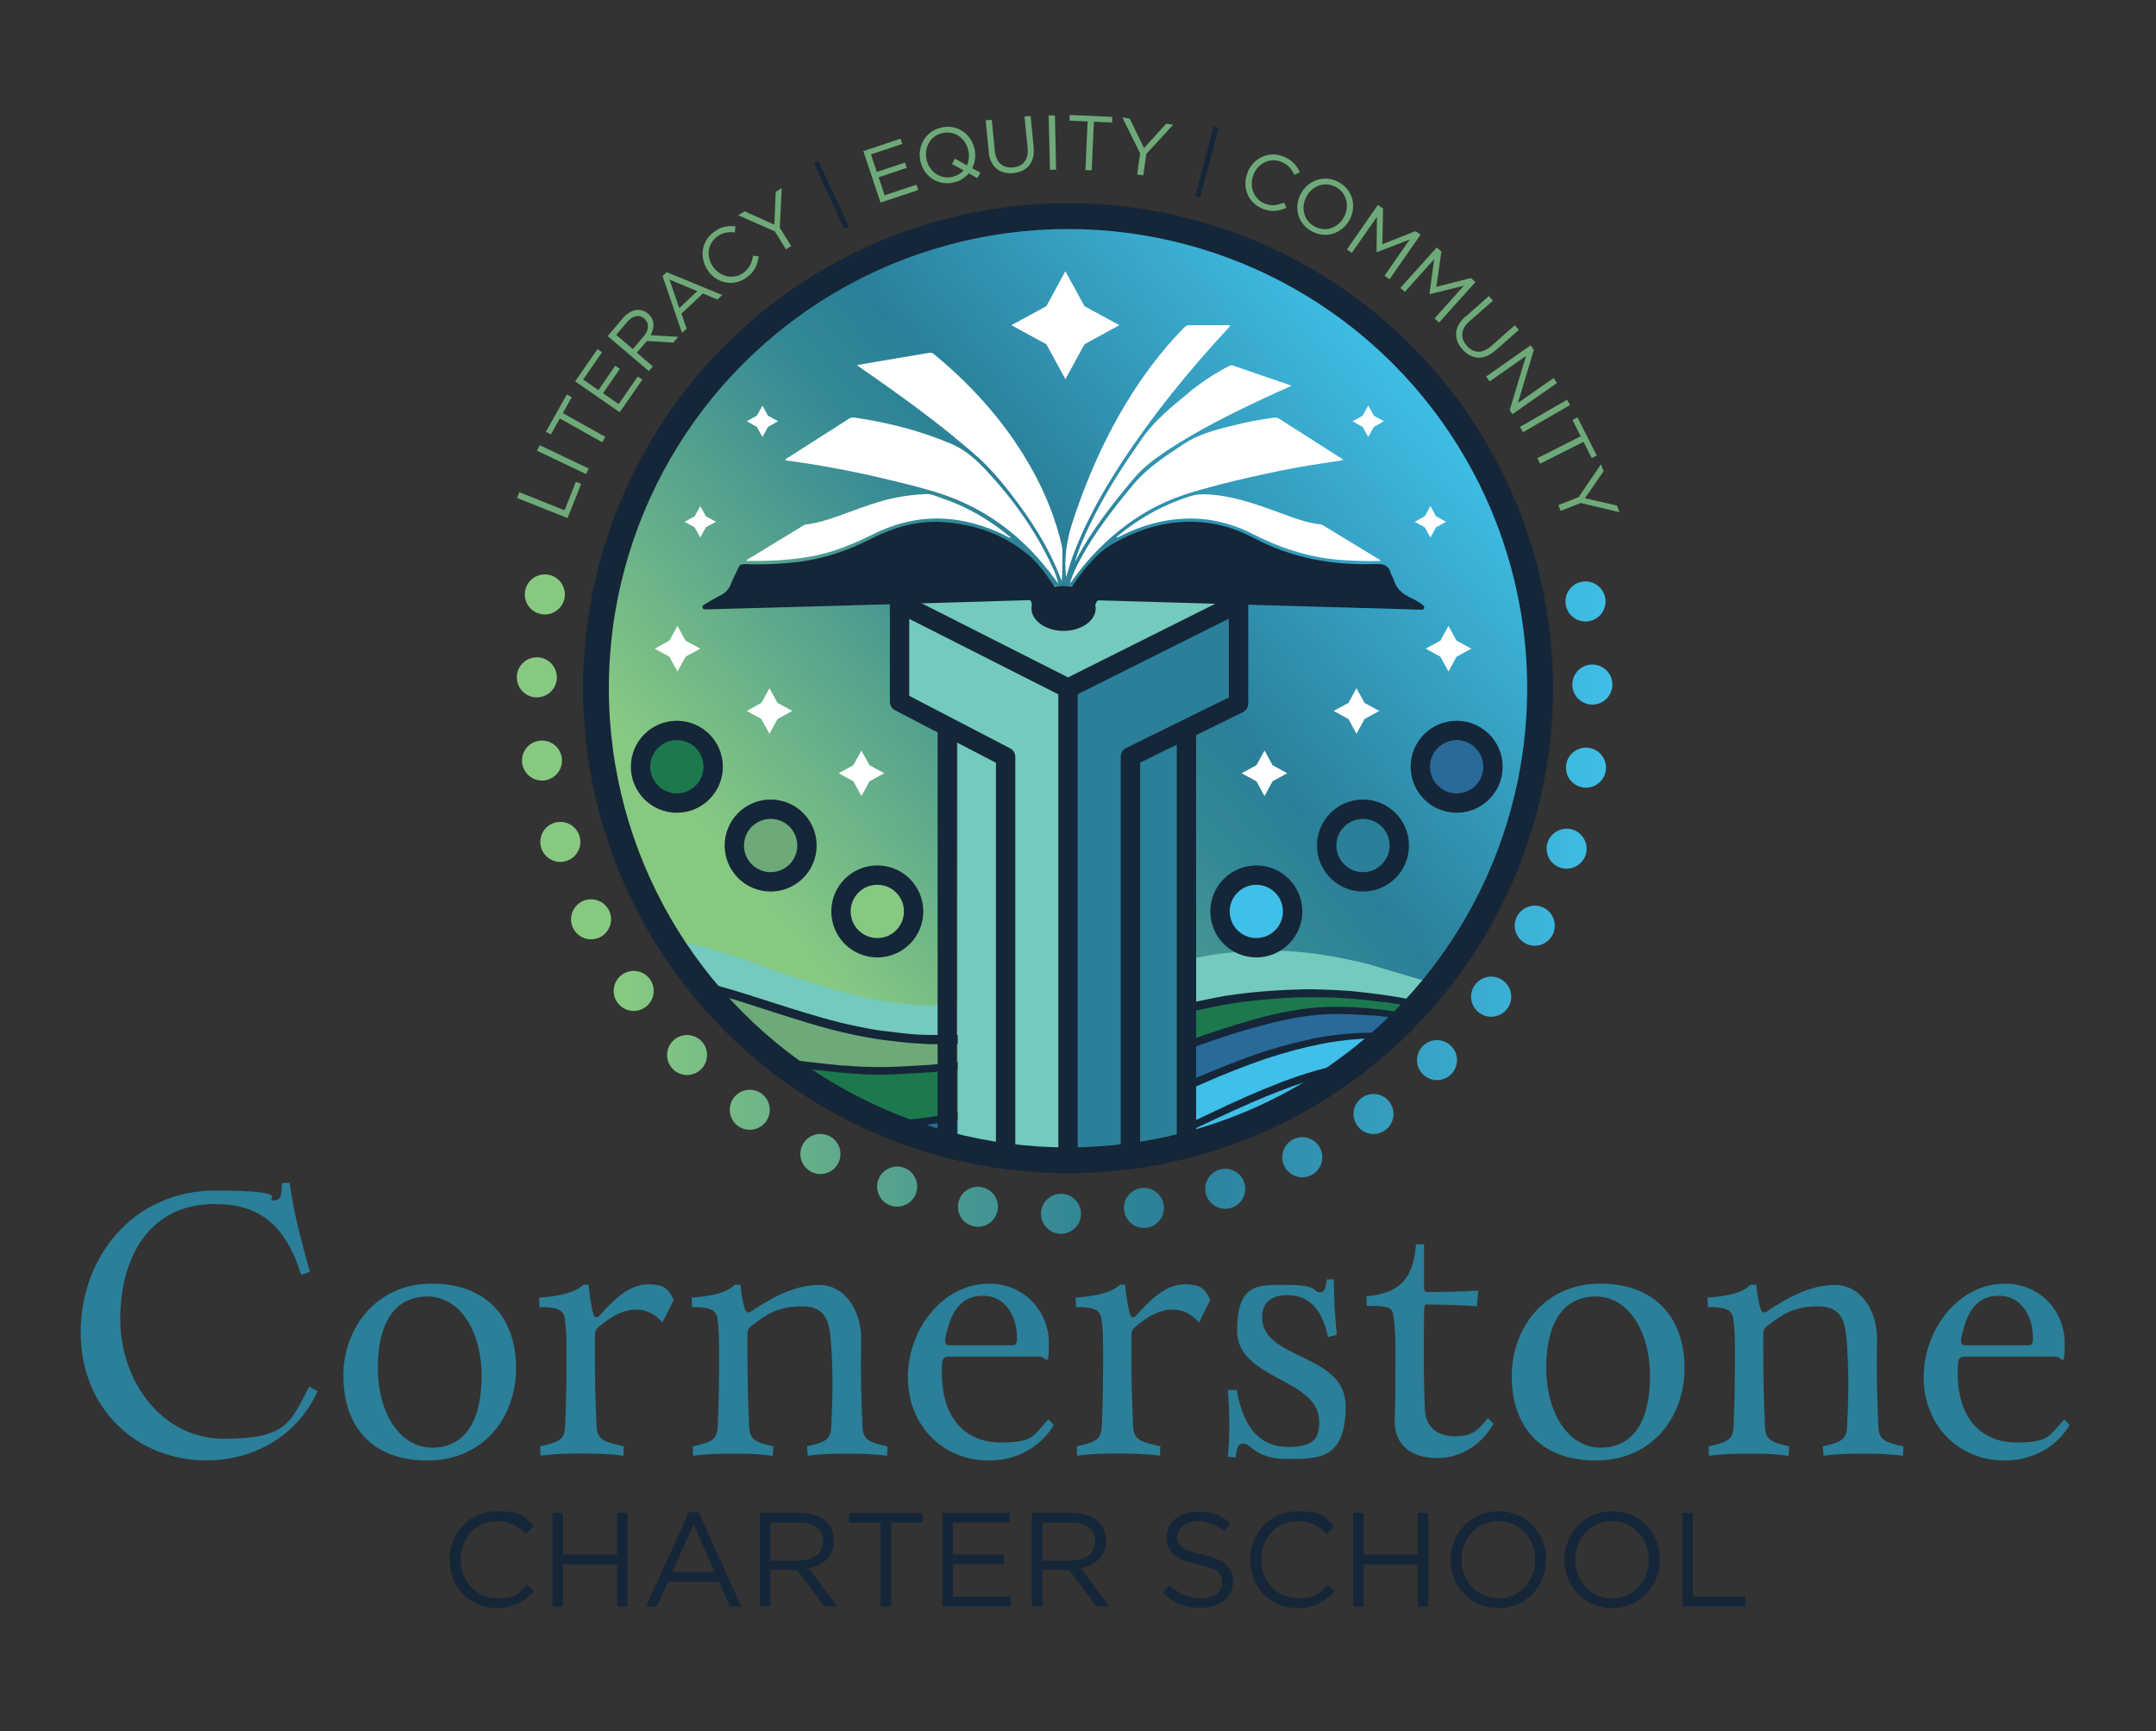 <?xml version="1.0" encoding="UTF-8"?>
<svg id="Layer_1" xmlns="http://www.w3.org/2000/svg" xmlns:xlink="http://www.w3.org/1999/xlink" version="1.1" viewBox="0 0 1793 1439.6">
  <rect x="0" y="0" width="1793" height="1439.6" fill="#333333" stroke="none"/>
  <!-- Generator: Adobe Illustrator 29.8.2, SVG Export Plug-In . SVG Version: 2.1.1 Build 3)  -->
  <defs>
    <style>
      .st0 {
        fill: #88c982;
      }

      .st0, .st1, .st2, .st3, .st4, .st5, .st6, .st7 {
        stroke: #152638;
      }

      .st0, .st1, .st2, .st3, .st4, .st6, .st7 {
        stroke-width: 16.1px;
      }

      .st0, .st1, .st2, .st3, .st6, .st7 {
        stroke-miterlimit: 10;
      }

      .st8 {
        fill: url(#linear-gradient1);
      }

      .st1, .st9 {
        fill: #40bfe8;
      }

      .st10 {
        fill: url(#linear-gradient);
      }

      .st11, .st3 {
        fill: #296a99;
      }

      .st2, .st12 {
        fill: #2b7f98;
      }

      .st13 {
        fill: #fff;
      }

      .st4, .st5 {
        fill: none;
        stroke-linecap: round;
        stroke-linejoin: round;
      }

      .st14, .st6 {
        fill: #1c794e;
      }

      .st5 {
        stroke-width: 21.5px;
      }

      .st15 {
        fill: #74cabd;
      }

      .st16, .st7 {
        fill: #6eaa79;
      }

      .st17 {
        fill: #152638;
      }
    </style>
    <linearGradient id="linear-gradient" x1="594" y1="822.4" x2="1189.8" y2="322.4" gradientUnits="userSpaceOnUse">
      <stop offset=".1" stop-color="#88c982"/>
      <stop offset=".5" stop-color="#348996"/>
      <stop offset=".6" stop-color="#2b7f98"/>
      <stop offset="1" stop-color="#40bfe8"/>
    </linearGradient>
    <linearGradient id="linear-gradient1" x1="429.8" y1="751.8" x2="1340.9" y2="751.8" xlink:href="#linear-gradient"/>
  </defs>
  <circle class="st10" cx="891.9" cy="572.4" r="388.9"/>
  <polygon class="st17" points="571.4 800.5 822.5 860.1 1025.2 807.3 1187.9 825.9 1058 931.1 960.4 956.2 836.3 961.5 787.8 956.2 740.2 943 685.4 908.6 593.2 832.5 571.4 800.5"/>
  <path class="st14" d="M1151.3,833.5c-8.1-1.1-16.2-2.1-24.3-2.8-8.8-.7-17.5-1.3-26.3-1.4-8.2,0-16.3-.2-24.5.2-12.1.6-24.2,1.5-36.3,2.9-10.2,1.1-20.3,2.7-30.4,4.8-15.1,3.2-30.3,6.6-45.4,9.8-7.2,1.5-14.1,3.6-20.9,6.4-18.1,7.5-36.7,13.6-55.5,18.9-13.9,3.9-28,7-42.2,9.8-9.7,1.9-19.3,3.6-29.1,4.9-9.4,1.3-18.9,2.3-28.4,3.4-7,.8-14,1.3-21,1.7-4.7.3-9.4.5-14.1.8-11.1.6-22.2,1.1-33.3.5-6.2-.3-12.3-.7-18.5-1.3-5.5-.5-11-1.1-16.6-1.7-6-.7-12.1-1.4-18.1-2-.3,0-.6,0-1.2,0,.7,1.1,1.6,1.5,2.4,2,15.6,9.6,31.8,18.2,48.5,25.6,11.8,5.2,23.8,9.9,35.9,14.1,1.6.6,3.2,1,4.9.8,2.3-.3,4.6-.4,6.9-.7,10.3-1.4,20.5-2.8,30.7-4.8,14.1-2.7,28-5.9,41.8-9.9,18.8-5.4,37.4-11.3,56.1-17.2,23.3-7.4,46.6-15.1,69.6-23.4,17.9-6.5,35.7-13.2,53.8-19,18.4-5.9,37-11.5,56-15,12.5-2.3,25.1-3.7,37.8-3.7,12,0,24.1.6,36,2,9.4,1.1,18.7,2.4,27.9,4.3,1.4.3,2.9,1.1,4.3.6,1.4-.4,2.3-1.7,3.4-2.8.7-.7,1.7-1.2,2.1-2.5-1.4-.3-2.7-.6-4-.9-9.4-1.8-18.7-3.4-28.2-4.7Z"/>
  <path class="st15" d="M1198.5,819c-15.2-3.6-30.1-8.2-45-12.6-7.6-2.3-15.2-4.8-22.9-6.5-14.8-3.3-29.7-6.3-44.8-7.8-10.1-1-20.2-1.7-30.4-1.8-8.6,0-17.2.4-25.7,1.2-7.7.7-15.4,1.5-23.1,2.8-14.9,2.5-29.6,5.6-44.3,8.9-13.5,3-26.9,6.2-40.4,9.2-14.7,3.3-29.4,6.5-44.1,9.8-17.7,3.9-35.3,8.1-53.2,10.6-6.2.9-12.4,1.8-18.7,2.2-3.9.3-7.7.5-11.6.8-5.9.5-11.7.5-17.6.5-7.1,0-14.2-.6-21.3-1.2-8.7-.8-17.2-2.2-25.8-3.6-8.5-1.4-16.8-3.7-25.1-5.7-6.9-1.7-13.7-3.9-20.5-6-19.2-5.7-38.2-11.8-56.8-19-12.1-4.7-24.5-8.6-37-12-11.7-3.2-23.6-5.5-35.7-7.1-2-.3-4.1-.8-6.2-.7,0,1.1.7,1.7,1.2,2.3,7.7,10.2,15.9,20,24.4,29.5,1.2,1.3,2.5,2.1,4.2,2.4,12.3,2.6,24.4,5.9,36.4,9.6,13.7,4.2,27.3,8.7,41,13,19,5.9,37.9,11.8,57.5,15.7,6.8,1.3,13.5,2.8,20.4,3.6,5.6.7,11.2,1.3,16.8,2,7.4.9,14.8,1.5,22.2,1.5,16.6.2,33.3,0,49.9-.6,11.6-.4,23.2-1.2,34.8-2.3,11.3-1.1,22.5-2.4,33.7-4.1,14.3-2.1,28.5-4.7,42.6-7.6,20.8-4.3,41.5-8.8,62.3-13.3,10.4-2.2,20.9-4.4,31.5-5.8,13.9-1.9,27.9-3,41.9-3.7,8.4-.4,16.7-.7,25.1-.5,8,.2,15.9.5,23.8,1,3.4.2,6.9.5,10.3.9,6.1.7,12.3,1.3,18.4,2.2,6.3.8,12.6,1.8,18.9,2.9,7.2,1.3,14.4,2.8,21.6,4.2,1.3.3,2.2.1,3.1-.8,3.8-3.9,7.7-7.7,11.5-11.6.4-.4.8-.7.7-1.5-1.3-.3-2.7-.7-4.1-1Z"/>
  <path class="st11" d="M1139.9,844.4c-5.8-.5-11.7-.7-17.5-1-10.8-.5-21.6-.1-32.3,1.1-10.5,1.2-20.9,3.3-31.1,5.8-23.5,5.7-46.4,13.3-69.1,21.5-19.5,7.1-38.8,14.5-58.4,21-21.6,7.2-43.4,14.1-65.2,20.7-16.1,4.9-32.2,9.8-48.7,13.5-13.3,3-26.6,5.6-40.1,7.3-2.3.3-4.6.3-6.9,1.6.9.3,1.8.6,2.7.8,9.6,2.8,19.4,5.2,29.2,7.3,11.4,2.4,22.8,4.4,34.3,5.9,6,.8,12,1.4,18.1,2.1,2.3.2,4.3,0,6.4-.6,13.5-4.2,26.7-9.1,39.8-14.5,24.3-10,48.3-20.6,72.3-31.3,21.1-9.4,42.4-18.4,64.1-26.4,17.4-6.4,35.2-11.3,53.3-15.3,9.1-2,18.3-3.2,27.6-4.1,9.1-.9,18.2-1.2,27.3-1.1,4.3,0,8.6.1,12.9.5,1.2.1,2.2,0,3.2-.8,3.3-2.9,6.7-5.7,10.1-8.5.3-.3.5-.6.4-1.2-10.6-2.2-21.4-3.6-32.2-4.5Z"/>
  <path class="st9" d="M1153.1,863.3c-9.4-.1-18.8.2-28.2,1.1-8.4.8-16.9,1.9-25.2,3.5-15.6,3.1-31,7.2-46.1,12.2-17.9,6-35.3,13-52.6,20.6-22.6,9.9-45.1,20-67.7,30-17.3,7.7-34.7,15.1-52.5,21.6-.4.1-.8.3-1.2.5-.1,0-.3.3-.2.5,0,.1.2.3.4.3,3.2,0,6.5.2,9.7.2,8.6,0,17.2,0,25.7-.5,12.8-.6,25.5-1.9,38.1-3.5,2.4-.3,4.7-.6,7-1.7,16.6-8.6,33.7-16.4,50.6-24.4,17.4-8.3,34.9-16.1,52.9-23.1,20.3-7.9,41-13.9,62.4-17.6,2-.4,3.8-1,5.4-2.2,7.2-4.9,14.2-10,21.1-15.3.7-.5,1.3-1.1,2-1.7-.7-.7-1.3-.5-1.7-.5Z"/>
  <path class="st9" d="M1085.9,899.5c-15,4.9-29.7,10.7-44.2,17-19.8,8.5-39.1,18-58.7,27-.7.3-1.3.7-1.9,1,30.2-5.6,69.6-18.6,106.6-37.7,13.4-6.9,23-12.4,25.2-14.6-.6,0-1,0-1.4.2-8.6,2-17.2,4.3-25.7,7.1Z"/>
  <path class="st16" d="M702.2,886c10.6,1,21.3,1.4,32,1.3,11.8-.1,23.6-.9,35.4-1.6,9.8-.6,19.6-1.6,29.4-2.8,10.7-1.3,21.4-2.6,32-4.4,16.4-2.7,32.7-6.2,48.9-10,13.8-3.2,27.2-7.5,40.8-11.4.9-.3,1.8-.5,2.6-1.1-.6-.4-1.2,0-1.8,0-6.4,1.2-12.8,2.3-19.1,3.5-7.7,1.4-15.5,2.5-23.3,3.5-5.9.7-11.8,1.5-17.8,2.1-6.4.6-12.7,1.1-19.1,1.6-10.9.8-21.7,1.1-32.6,1.4-10.8.2-21.6.2-32.3.2-2.6,0-5.2,0-7.8-.2-6.5-.4-13-.7-19.4-1.5-7.4-.9-14.8-1.6-22.1-2.8-12.3-1.9-24.5-4.6-36.5-7.7-13.6-3.5-27-7.7-40.3-11.9-13.6-4.3-27.2-8.9-40.9-13.1-7.3-2.3-14.7-4.2-22-6.2-1.1-.3-2.1-.8-3.2-.1,0,0,0,0,0,0,0,0,0,0,0,0,.9.5,1.5,1.3,2.2,2,8.2,8.2,16.7,16.1,25.5,23.7,12,10.3,24.6,19.9,37.6,28.8,1.5,1,3.1,1.6,4.9,1.8,5.9.6,11.9,1.3,17.8,2,9.8,1.2,19.5,2.2,29.3,3.1Z"/>
  <polygon class="st12" points="941.9 628.3 986.7 607.1 986.7 952.4 940.1 961.3 941.9 628.3"/>
  <polygon class="st12" points="1030 583.5 1032.6 502.5 888.2 572.3 888.2 964.9 940.1 961.3 941.9 628.3 1030 583.5"/>
  <polygon class="st15" points="841.4 628.3 796.5 607.1 796.5 952.4 843.1 961.3 841.4 628.3"/>
  <polygon class="st15" points="753.2 583.5 750.6 502.5 895 572.3 895 964.9 843.1 961.3 841.4 628.3 753.2 583.5"/>
  <circle class="st5" cx="888.2" cy="572.3" r="392.6"/>
  <line class="st4" x1="787.8" y1="607.1" x2="787.8" y2="950.8"/>
  <line class="st4" x1="986.7" y1="607.1" x2="986.7" y2="950.8"/>
  <polyline class="st4" points="836.3 961.5 836.3 629.4 748.1 583.5 748.1 501.4 888.2 572.3 888.2 956.2"/>
  <polygon class="st15" points="888.2 572.3 1051.6 487.3 731.9 487.3 888.2 572.3"/>
  <polyline class="st4" points="748.1 501.4 888.2 572.3 1030 501.4"/>
  <polyline class="st4" points="940.1 961.5 940.1 629.2 1030 585 1030 501.4"/>
  <g>
    <path class="st17" d="M1182.5,502.3c-3.2-1.8-6.2-3.9-9.6-5.4-6.8-3.1-11.8-7.6-13.9-15-.5-1.7-1.8-3.2-2.3-5-1.7-6.6-5.7-8.1-12.4-7.9-35.7,1.3-69.9-4.8-101.8-21.7-10.6-5.6-21.9-9.8-33.9-11.8-25.1-4.3-48.8.1-71.6,10.7-9.7,4.5-19,9.9-26.5,17.7-8.4,8.7-15.7,18.4-22.1,28.8-2,3.2-6.3,3.3-8.3.1-.6-.9-1.2-1.9-1.8-2.8-6.7-10.1-13.4-20.4-22.7-28.2-20.7-17.5-45.3-26.1-72.2-27.7-21.1-1.2-40.6,4.6-59.3,14.1-18.6,9.5-38.2,16.2-59,18.9-15.4,2-30.8,2.5-46.3,2-2.6,0-3.8.8-4.8,3.1-1.9,4.4-4.3,8.6-6,13-1.8,4.9-5,8.1-9.6,10.3-4.4,2.1-8.5,4.8-12.7,7.2-1,.6-1.9,1.2-1.5,2.6.4,1.4,1.6,1.4,2.7,1.4.5,0,1,0,1.5,0,25.5-.7,51-1.4,76.5-2.1,16.5-.5,32.9-1,49.4-1.4,33.8-1,67.5-1.9,101.3-2.9,12.9-.4,25.8-.9,38.7-1.2,1.2,0,2.7-.7,3.2,1.3,1.8,6.7,6.8,9.1,13.1,9.2,9.7.1,19.3,0,29-.1,5.8-.1,10.1-2.9,12.1-8.5.5-1.5,1.3-1.8,2.7-1.8,3,.2,6.1.2,9.1.3,52.6,1.5,105.1,3.1,157.7,4.6,16.5.5,32.9.9,49.4,1.4,0,0,0,0,0,.1,2,0,4.1,0,6.1,0,14.7.4,29.5.9,44.2,1.4,1.4,0,3.1.3,3.5-1.6.4-1.7-1.1-2.2-2.2-2.9ZM907.4,501.5c-1.7,2.7-4.2,4.1-7.4,4.2-10.1.1-20.1.2-30.2.2-3.3,0-5.5-1.7-7.4-4.2-.5-.6-1.1-1.4-.8-2.2.4-1,1.4-.5,2.2-.5,7,0,14,0,21.1,0h0c7,0,14,0,21.1,0,2.4,0,2.6.8,1.4,2.6Z"/>
    <path class="st13" d="M654.5,383c28.9,3.8,57.4,9.3,85.7,16.2,15.3,3.7,30.6,7.3,45.5,12.5,37.8,13.2,67.6,37.1,91.1,69.2,1.1,1.5,2.2,3,3.3,4.5-1-5.1-2.9-9.8-5.1-14.4-13.5-29.1-31.7-54.9-53.4-78.3-9-9.7-18.4-18.6-31.1-23.9-25.8-10.8-52.6-17.6-80.2-21.6-1.6-.2-2.9.2-4.3,1-11,7.1-22.1,14.1-33.2,21.2-6.6,4.2-13.2,8.4-19.8,12.6.6,1,1.1.9,1.6,1Z"/>
    <path class="st13" d="M1059.4,347.3c-9,1.3-17.9,2.7-26.7,4.8-16.7,4.1-33.5,7.4-48.3,17.1-14.9,9.9-29.9,19.5-41.6,33.4-16.4,19.6-32.1,39.7-44.3,62.3-3.5,6.4-6.6,13-8.7,20,.6-.4,1.1-.9,1.5-1.5,11-15.7,23.9-29.6,38.7-41.6,16.5-13.4,34.8-23.8,54.9-30.4,18.4-6,37.3-10.6,56.2-14.9,16.7-3.7,33.4-7.2,50.3-9.9,8.4-1.3,16.8-2.6,25.9-4-.9-.7-1.2-1-1.6-1.3-17.4-11.1-34.8-22.2-52.2-33.3-1.3-.8-2.6-.9-4.1-.7Z"/>
    <path class="st13" d="M793.4,363.4c9.3,7.6,18.6,15.1,27.1,23.7,7.6,7.7,14.4,16.1,21,24.6,16,20.8,30.2,42.7,39.8,67.3.6,1.4,1.1,2.9,1.7,4.3.5-6.6.5-13.1.5-19.6,0-3.5.3-7.1-.6-10.6-5-21.3-13-41.5-23.5-60.7-20.9-38.3-49.3-70.4-82.8-98-1.5-1.2-2.9-1.2-4.5-.9-14.2,2.4-28.5,4.8-42.7,7.2-5.4.9-10.7,1.8-16.7,2.9,1.3,1,1.9,1.5,2.7,2,26.7,18.5,53.1,37.4,78.3,57.9Z"/>
    <path class="st13" d="M893.1,460c10.2-26.9,24.2-51.7,39.9-75.7,26-39.6,55.7-76.1,87.9-110.8.8-.8,1.9-1.5,2-3.1-11.2,0-22.3,0-33.4,0-2,0-3.4.6-4.8,2-9.8,10-18.8,20.6-27.2,31.7-29.4,39.4-50.1,83.1-65.4,129.6-4.9,14.9-7.3,29.9-5.5,46.3,2.1-7.3,4.1-13.7,6.5-20.1Z"/>
    <path class="st13" d="M989.2,326.1c-15,12.2-30.1,24.3-40.9,40.7-2.8,4.3-5.9,8.5-8.8,12.8-13.9,20.5-26.4,41.7-36.7,64.3-3.4,7.6-6.6,15.2-8.8,23.2.2-.2.4-.5.5-.7,13-25.1,30.5-47.1,48.5-68.6,7.7-9.2,17.3-16.3,27.2-22.9,28.4-18.8,59-33.6,89.9-47.8,4.5-2,8.9-4,13.8-6.2-.8-.4-1.1-.7-1.4-.8-15.8-5.4-31.6-10.7-47.3-16.2-1.4-.5-2.3,0-3.4.6-11.6,6.1-22.4,13.2-32.6,21.4Z"/>
    <path class="st13" d="M622.2,466.4c17.5.3,35-.6,52.3-3.7,18.4-3.3,35.5-10.4,52.1-18.7,28.6-14.2,58.1-16.7,88.6-7.1,8.5,2.7,16.8,6.1,24.6,10.4.2-.2.4-.5.6-.7-.5-.3-1-.7-1.5-1-16.8-13.9-35.4-24.6-56.1-31.5-4.2-1.4-8.4-3.6-12.9-3.3-8.5.5-17,1.4-25.4,3.1-13.7,2.8-26.7,7.7-39.8,12.5-11.2,4-22.3,8.4-34.3,9.7-1.1.1-1.9.7-2.8,1.2-15.1,9.2-30.2,18.4-45.4,27.6-.5.3-1.4.4-1.3,1.5.4,0,.8.2,1.2.2Z"/>
    <path class="st13" d="M1097.6,435.9c-8.9-.9-17.3-3.7-25.6-6.7-21.1-7.6-42-16.1-64.8-17.9-5.9-.5-11.5-.5-17.3,1.3-22.4,7.1-42.5,18.2-60.6,33.3-.3.3-.9.5-.6,1.1.2,0,.5,0,.6,0,.8-.4,1.6-.8,2.4-1.2,16.6-8.4,34.2-13.6,52.8-14.5,20.6-1,40,3.8,58.3,13.2,24,12.3,49.3,20,76.4,21.4,9.4.5,18.9.9,29.2.5-1-.8-1.2-1.1-1.6-1.3-15.5-9.4-30.9-18.8-46.4-28.2-.9-.5-1.8-.8-2.9-.9Z"/>
  </g>
  <ellipse class="st17" cx="884.5" cy="505.9" rx="26.7" ry="18.7"/>
  <polygon class="st13" points="901.9 254.6 930.9 270.4 901.9 286.3 886 315.3 870.2 286.3 841.1 270.4 870.2 254.6 886 225.5 901.9 254.6"/>
  <polygon class="st13" points="723.1 636.3 735.4 643 723.1 649.7 716.4 662 709.7 649.7 697.5 643 709.7 636.3 716.4 624.1 723.1 636.3"/>
  <polygon class="st13" points="646.6 584.5 658.9 591.2 646.6 597.9 639.9 610.2 633.2 597.9 621 591.2 633.2 584.5 639.9 572.3 646.6 584.5"/>
  <polygon class="st13" points="570.1 532.7 582.4 539.4 570.1 546.1 563.4 558.4 556.7 546.1 544.5 539.4 556.7 532.7 563.4 520.5 570.1 532.7"/>
  <polygon class="st13" points="587 429.3 595.4 433.9 587 438.5 582.4 447 577.7 438.5 569.3 433.9 577.7 429.3 582.4 420.8 587 429.3"/>
  <polygon class="st13" points="638.7 345.7 647.1 350.3 638.7 355 634.1 363.4 629.4 355 621 350.3 629.4 345.7 634.1 337.3 638.7 345.7"/>
  <polygon class="st13" points="1184.9 429.3 1176.5 433.9 1184.9 438.5 1189.6 447 1194.2 438.5 1202.6 433.9 1194.2 429.3 1189.6 420.8 1184.9 429.3"/>
  <polygon class="st13" points="1133.2 345.7 1124.8 350.3 1133.2 355 1137.9 363.4 1142.5 355 1150.9 350.3 1142.5 345.7 1137.9 337.3 1133.2 345.7"/>
  <polygon class="st13" points="1044.9 636.3 1032.6 643 1044.9 649.7 1051.6 662 1058.3 649.7 1070.5 643 1058.3 636.3 1051.6 624.1 1044.9 636.3"/>
  <polygon class="st13" points="1121.4 584.5 1109.1 591.2 1121.4 597.9 1128.1 610.2 1134.8 597.9 1147 591.2 1134.8 584.5 1128.1 572.3 1121.4 584.5"/>
  <polygon class="st13" points="1197.9 532.7 1185.7 539.4 1197.9 546.1 1204.6 558.4 1211.3 546.1 1223.6 539.4 1211.3 532.7 1204.6 520.5 1197.9 532.7"/>
  <circle class="st0" cx="729.6" cy="757.9" r="30.2"/>
  <circle class="st7" cx="640.9" cy="703.1" r="30.2"/>
  <circle class="st6" cx="562.9" cy="637.6" r="30.2"/>
  <circle class="st1" cx="1044.8" cy="757.9" r="30.2"/>
  <circle class="st2" cx="1133.5" cy="703.1" r="30.2"/>
  <circle class="st3" cx="1211.4" cy="637.6" r="30.2"/>
  <path class="st8" d="M1335,497.5c-1.5-9.1-10-15.2-19.1-13.8-9.1,1.5-15.2,10-13.8,19.1,1.5,9.1,10,15.2,19.1,13.8,9.1-1.5,15.2-10,13.8-19.1ZM1340.9,569.2c0-9.2-7.5-16.6-16.7-16.6-9.2,0-16.6,7.5-16.6,16.7,0,9.2,7.5,16.6,16.7,16.6,9.2,0,16.6-7.5,16.6-16.7ZM1335.4,640.9c1.4-9.1-4.8-17.6-13.9-19-9.1-1.4-17.6,4.8-19,13.9-1.4,9.1,4.8,17.6,13.9,19,9.1,1.4,17.6-4.8,19-13.9ZM1318.7,710.9c2.8-8.7-2-18.1-10.7-21-8.7-2.8-18.1,2-21,10.7-2.8,8.7,2,18.1,10.7,21,8.7,2.8,18.1-2,21-10.7ZM1291.2,777.3c4.2-8.2.9-18.2-7.3-22.4-8.2-4.2-18.2-.9-22.4,7.3-4.2,8.2-.9,18.2,7.3,22.4,8.2,4.2,18.2.9,22.4-7.3ZM1253.6,838.6c5.4-7.4,3.8-17.8-3.7-23.3-7.4-5.4-17.8-3.8-23.3,3.7-5.4,7.4-3.8,17.8,3.7,23.3,7.4,5.4,17.8,3.8,23.3-3.7ZM1206.8,893.3c6.5-6.5,6.5-17,0-23.5-6.5-6.5-17-6.5-23.5,0-6.5,6.5-6.5,17,0,23.5,6.5,6.5,17,6.5,23.5,0ZM1152,939.8c7.5-5.4,9.1-15.8,3.7-23.2-5.4-7.5-15.8-9.1-23.2-3.7-7.5,5.4-9.1,15.8-3.7,23.2,5.4,7.5,15.8,9.1,23.2,3.7ZM1090.5,977.2c8.2-4.1,11.5-14.2,7.4-22.4-4.1-8.2-14.2-11.5-22.4-7.4-8.2,4.1-11.5,14.2-7.4,22.4,4.1,8.2,14.2,11.5,22.4,7.4ZM1024,1004.4c8.8-2.8,13.6-12.2,10.8-20.9-2.8-8.8-12.2-13.6-20.9-10.8-8.8,2.8-13.6,12.2-10.8,20.9,2.8,8.8,12.2,13.6,20.9,10.8ZM953.9,1020.9c9.1-1.4,15.3-9.9,13.9-19-1.4-9.1-9.9-15.3-19-13.9-9.1,1.4-15.3,9.9-13.9,19,1.4,9.1,9.9,15.3,19,13.9ZM882.2,1026c9.2,0,16.7-7.3,16.8-16.5,0-9.2-7.3-16.7-16.5-16.8-9.2,0-16.7,7.3-16.8,16.5,0,9.2,7.3,16.7,16.5,16.8ZM810.6,1019.9c9.1,1.5,17.6-4.6,19.1-13.7,1.5-9.1-4.6-17.6-13.7-19.1-9.1-1.5-17.6,4.6-19.1,13.7-1.5,9.1,4.6,17.6,13.7,19.1ZM740.8,1002.5c8.7,2.9,18.2-1.8,21.1-10.5,2.9-8.7-1.8-18.2-10.5-21.1-8.7-2.9-18.2,1.8-21.1,10.5-2.9,8.7,1.8,18.2,10.5,21.1ZM674.6,974.4c8.2,4.2,18.2,1.1,22.5-7.1,4.2-8.2,1.1-18.2-7.1-22.5-8.2-4.2-18.2-1.1-22.5,7.1-4.2,8.2-1.1,18.2,7.1,22.5ZM613.6,936.2c7.4,5.5,17.8,3.9,23.3-3.4,5.5-7.4,3.9-17.8-3.4-23.3-7.4-5.5-17.8-3.9-23.3,3.4-5.5,7.4-3.9,17.8,3.4,23.3ZM559.5,888.9c6.4,6.6,17,6.7,23.5.3,6.6-6.4,6.7-17,.3-23.5-6.4-6.6-17-6.7-23.5-.3-6.6,6.4-6.7,17-.3,23.5ZM513.4,833.6c5.3,7.5,15.7,9.3,23.2,4,7.5-5.3,9.3-15.7,4-23.2-5.3-7.5-15.7-9.3-23.2-4-7.5,5.3-9.3,15.7-4,23.2ZM476.6,771.8c4.1,8.2,14,11.6,22.3,7.6,8.2-4.1,11.6-14,7.6-22.3-4.1-8.2-14-11.6-22.3-7.6-8.2,4.1-11.6,14-7.6,22.3ZM450.1,705c2.7,8.8,12,13.7,20.8,11,8.8-2.7,13.7-12,11-20.8-2.7-8.8-12-13.7-20.8-11-8.8,2.7-13.7,12-11,20.8ZM434.3,634.8c1.3,9.1,9.7,15.4,18.8,14.1,9.1-1.3,15.4-9.7,14.1-18.8-1.3-9.1-9.7-15.4-18.8-14.1-9.1,1.3-15.4,9.7-14.1,18.8ZM429.8,563c-.1,9.2,7.2,16.8,16.4,16.9,9.2.1,16.8-7.2,16.9-16.4.1-9.2-7.2-16.8-16.4-16.9-9.2-.1-16.8,7.2-16.9,16.4ZM436.7,491.4c-1.6,9.1,4.5,17.7,13.5,19.3,9.1,1.6,17.7-4.5,19.3-13.5,1.6-9.1-4.5-17.7-13.5-19.3-9.1-1.6-17.7,4.5-19.3,13.5Z"/>
  <g>
    <path class="st12" d="M171.7,1214.4c-58.3,0-104.6-43.3-104.6-106.4s43.9-118,112.2-118,39.7,8.2,47.6,8.2,7-4.6,7.6-14.6h6.4c3.4,25.3,9.1,46.1,16.8,74.1l-7.3,2.4c-13.1-42.7-36-58.9-71.7-58.9-54.9,0-78.7,44.8-78.7,95.8s34.2,99.4,86.3,99.4,55.2-13.4,70.8-43.3l7,3.7c-15.9,36-51.9,57.6-92.4,57.6Z"/>
    <path class="st12" d="M285.5,1144.3c0-40,27.5-76.9,73.5-76.9s70.2,28.7,70.2,70.2-27.5,76.9-73.8,76.9-69.8-28.7-69.8-70.1ZM359.3,1203.8c27.1,0,41.2-21.7,41.2-59.5s-18.3-66.2-45.1-66.2-41.2,21.7-41.2,59.2,18.3,66.5,45.1,66.5Z"/>
    <path class="st12" d="M470,1098.2c-.9-7.9-3.7-11.3-21.4-11.3l-.3-7.9c19.2-1.2,30.8-4.9,36.9-10.7h4.3c.6,7,2.1,18,4,24.4.9,3.4,3.1,3.4,5.2,1.2,10.1-11.3,23.8-25.9,40-25.9s17.4,5.5,21.7,12.8l-9.5,18.9c-6.4-7.3-13.4-10.7-22.3-10.7s-19.5,4.6-30.5,14.3c-2.4,1.8-3.4,3.7-3.4,8.2v13.1c0,17.1.3,39.7,1.5,62.8.6,10.1,8.2,12.2,22.6,15.2l-.3,7.9c-13.4-1.8-24.7-1.8-35.4-1.8s-20.1,0-33.6,1.8l-.3-7.9c14.3-3,20.1-5.2,20.7-15.2,1.2-23.2,1.2-45.7,1.2-62.8s-.3-18.6-1.2-26.5Z"/>
    <path class="st12" d="M596.9,1098.2c-.9-7.9-3.7-11.3-21.4-11.3l-.3-7.9c19.2-1.2,30.5-4.9,35.7-10.7h4.9c.6,6.7,1.8,14.3,3.7,20.4.9,2.7,3,3.4,5.2,1.8,12.2-8.2,33.6-22,56.4-22s35.7,23.2,35.1,46.4c-.6,25.9,0,49.4,1.2,72.6.6,10.1,6.4,12.2,20.7,15.2l-.3,7.9c-13.4-1.8-22.9-1.8-33.5-1.8s-20.1,0-32.6,1.8l-.6-7.9c13.7-3,19.5-5.2,20.1-15.2,1.2-23.2,1.8-42.1,0-69.5-1.2-19.8-4.6-31.7-24.4-31.7s-29.9,7-41.8,16.2c-2.4,1.8-3.4,3-3.4,7.6v14.6c0,17.1.3,39.7,1.5,62.8.6,10.1,6.4,12.2,20.1,15.2l-.6,7.9c-12.5-1.8-22-1.8-32.6-1.8s-20.1,0-33.6,1.8l-.3-7.9c14.3-3,20.1-5.2,20.7-15.2,1.2-23.2,1.2-45.7,1.2-62.8s-.3-18.6-1.2-26.5Z"/>
    <path class="st12" d="M822,1067.4c32.6,0,50.3,25.9,50.3,48.8s-1.8,11.9-7.9,11.9h-75.6c-2.7,0-4.6.9-5.2,4.6-.3,3.7-.3,4.6-.3,8.8,0,40.6,22,58,48.8,58s26.8-4.9,39.7-19.2l4.6,4.6c-9.5,16.2-28.4,29.6-54.3,29.6-37.8,0-67.1-29-67.1-69.2s29.3-77.8,67.1-77.8ZM789.6,1118.7h51.9c2.7,0,4.3-.6,4.3-5.8,0-18.9-10.1-35.4-28.1-35.4s-27.1,11.9-31.7,36.3c-.6,3.4,1.2,4.9,3.7,4.9Z"/>
    <path class="st12" d="M916.2,1098.2c-.9-7.9-3.7-11.3-21.4-11.3l-.3-7.9c19.2-1.2,30.8-4.9,36.9-10.7h4.3c.6,7,2.1,18,4,24.4.9,3.4,3.1,3.4,5.2,1.2,10.1-11.3,23.8-25.9,40-25.9s17.4,5.5,21.7,12.8l-9.5,18.9c-6.4-7.3-13.4-10.7-22.3-10.7s-19.5,4.6-30.5,14.3c-2.4,1.8-3.4,3.7-3.4,8.2v13.1c0,17.1.3,39.7,1.5,62.8.6,10.1,8.2,12.2,22.6,15.2l-.3,7.9c-13.4-1.8-24.7-1.8-35.4-1.8s-20.1,0-33.5,1.8l-.3-7.9c14.3-3,20.1-5.2,20.7-15.2,1.2-23.2,1.2-45.7,1.2-62.8s-.3-18.6-1.2-26.5Z"/>
    <path class="st12" d="M1070.9,1076.9c-11.6,0-21.3,4.9-21.3,18.3,0,36.3,69.5,29.6,69.5,74.1s-22.6,43.9-48.8,43.9-30.2-12.8-36-12.8-5.2,4.6-7,11.6l-6.1-.6c1.5-17.7,1.5-33.6,0-55.5h7.3c5.8,33.6,21,47.3,43,47.3s25.6-7.9,25.6-21c0-36.3-68.3-34.8-68.3-75.6s18.3-38.1,43-38.1,20.7,6.1,25.3,6.1,4.9-1.8,6.4-10.7h5.8c0,16.8.6,25.6,2.4,46.1l-7.3,1.8c-5.8-28.1-20.1-34.8-33.6-34.8Z"/>
    <path class="st12" d="M1187.1,1084.5c-1.8,0-2.7,1.5-2.7,3.7-.3,14.3-.3,28.1-.3,38.4,0,17.1.3,34.8.9,45.8.9,16.2,12.5,22,25.3,22s18.3-4,27.1-15.2l4.6,4.6c-8.8,16.5-26.5,28.7-46.7,28.7s-36.6-9.8-35.4-33.2c.6-11,.6-35.4.6-52.5s-.3-21.3-1.5-31.7c-.9-7.9-3.4-9.2-22.3-9.2l-.3-7.9c27.5-2.7,39-14.3,41.2-43.3h6.7v36.6c0,2.1.9,3.1,2.7,3.1,12.5,0,29.9-.3,42.4-1.2l-1.2,13.1c-13.1-1.2-30.5-1.5-41.2-1.5Z"/>
    <path class="st12" d="M1257.2,1144.3c0-40,27.5-76.9,73.5-76.9s70.2,28.7,70.2,70.2-27.5,76.9-73.8,76.9-69.9-28.7-69.9-70.1ZM1331,1203.8c27.1,0,41.2-21.7,41.2-59.5s-18.3-66.2-45.1-66.2-41.2,21.7-41.2,59.2,18.3,66.5,45.1,66.5Z"/>
    <path class="st12" d="M1441.7,1098.2c-.9-7.9-3.7-11.3-21.4-11.3l-.3-7.9c19.2-1.2,30.5-4.9,35.7-10.7h4.9c.6,6.7,1.8,14.3,3.7,20.4.9,2.7,3.1,3.4,5.2,1.8,12.2-8.2,33.6-22,56.4-22s35.7,23.2,35.1,46.4c-.6,25.9,0,49.4,1.2,72.6.6,10.1,6.4,12.2,20.7,15.2l-.3,7.9c-13.4-1.8-22.9-1.8-33.5-1.8s-20.1,0-32.6,1.8l-.6-7.9c13.7-3,19.5-5.2,20.1-15.2,1.2-23.2,1.8-42.1,0-69.5-1.2-19.8-4.6-31.7-24.4-31.7s-29.9,7-41.8,16.2c-2.4,1.8-3.4,3-3.4,7.6v14.6c0,17.1.3,39.7,1.5,62.8.6,10.1,6.4,12.2,20.1,15.2l-.6,7.9c-12.5-1.8-22-1.8-32.6-1.8s-20.1,0-33.6,1.8l-.3-7.9c14.3-3,20.1-5.2,20.7-15.2,1.2-23.2,1.2-45.7,1.2-62.8s-.3-18.6-1.2-26.5Z"/>
    <path class="st12" d="M1666.8,1067.4c32.6,0,50.3,25.9,50.3,48.8s-1.8,11.9-7.9,11.9h-75.6c-2.7,0-4.6.9-5.2,4.6-.3,3.7-.3,4.6-.3,8.8,0,40.6,22,58,48.8,58s26.8-4.9,39.7-19.2l4.6,4.6c-9.5,16.2-28.4,29.6-54.3,29.6-37.8,0-67.1-29-67.1-69.2s29.3-77.8,67.1-77.8ZM1634.5,1118.7h51.9c2.7,0,4.3-.6,4.3-5.8,0-18.9-10.1-35.4-28.1-35.4s-27.1,11.9-31.7,36.3c-.6,3.4,1.2,4.9,3.7,4.9Z"/>
  </g>
  <g>
    <path class="st17" d="M373.9,1297.2v-.2c0-22,16.5-40.3,39.4-40.3s22.6,5,30.4,12.3l-6,6.5c-6.6-6.2-13.9-10.7-24.5-10.7-17.2,0-30.1,14-30.1,31.9v.2c0,18,13,32.1,30.1,32.1s17.7-4.1,25.1-11.2l5.8,5.7c-8.1,8.2-17,13.7-31.1,13.7-22.5,0-39-17.7-39-40Z"/>
    <path class="st17" d="M459.4,1258h8.8v34.6h44.9v-34.6h8.8v77.9h-8.8v-35h-44.9v35h-8.8v-77.9Z"/>
    <path class="st17" d="M572.8,1257.5h8.2l35.5,78.4h-9.5l-9.1-20.6h-42.4l-9.2,20.6h-9l35.5-78.4ZM594.5,1307.3l-17.7-39.6-17.8,39.6h35.5Z"/>
    <path class="st17" d="M631.9,1258h33.5c9.6,0,17.2,2.9,22.1,7.8,3.8,3.8,6,9.2,6,15.3v.2c0,12.9-8.9,20.5-21.1,22.7l23.9,31.8h-10.8l-22.6-30.3h-22.2v30.3h-8.8v-77.9ZM664.6,1297.7c11.7,0,20-6,20-16v-.2c0-9.6-7.3-15.3-19.9-15.3h-24v31.6h23.9Z"/>
    <path class="st17" d="M732.1,1266.2h-26.1v-8.1h61.2v8.1h-26.1v69.7h-8.9v-69.7Z"/>
    <path class="st17" d="M783.6,1258h56.3v8h-47.5v26.6h42.5v8h-42.5v27.2h48v8h-56.8v-77.9Z"/>
    <path class="st17" d="M858.2,1258h33.5c9.6,0,17.2,2.9,22.1,7.8,3.8,3.8,6,9.2,6,15.3v.2c0,12.9-8.9,20.5-21.1,22.7l23.9,31.8h-10.8l-22.6-30.3h-22.2v30.3h-8.8v-77.9ZM890.9,1297.7c11.7,0,20-6,20-16v-.2c0-9.6-7.3-15.3-19.9-15.3h-24v31.6h23.9Z"/>
    <path class="st17" d="M966.9,1324.6l5.5-6.5c8.1,7.3,15.9,11,26.7,11s17.4-5.6,17.4-13.2v-.2c0-7.2-3.9-11.3-20.2-14.8-17.9-3.9-26.1-9.7-26.1-22.5v-.2c0-12.2,10.8-21.2,25.6-21.2s19.5,3.2,27.4,9.6l-5.1,6.8c-7.2-5.9-14.5-8.5-22.5-8.5s-16.6,5.6-16.6,12.6v.2c0,7.3,4,11.5,21.1,15.1,17.4,3.8,25.4,10.1,25.4,22v.2c0,13.3-11.1,22-26.6,22s-22.5-4.1-31.8-12.5Z"/>
    <path class="st17" d="M1039.7,1297.2v-.2c0-22,16.5-40.3,39.4-40.3s22.6,5,30.4,12.3l-6,6.5c-6.6-6.2-13.9-10.7-24.5-10.7-17.2,0-30.1,14-30.1,31.9v.2c0,18,13,32.1,30.1,32.1s17.7-4.1,25.1-11.2l5.8,5.7c-8.1,8.2-17,13.7-31.1,13.7-22.5,0-39-17.7-39-40Z"/>
    <path class="st17" d="M1125.3,1258h8.8v34.6h44.9v-34.6h8.8v77.9h-8.8v-35h-44.9v35h-8.8v-77.9Z"/>
    <path class="st17" d="M1206.4,1297.2v-.2c0-21.5,16.1-40.3,39.8-40.3s39.6,18.6,39.6,40v.2c0,21.5-16.1,40.3-39.8,40.3s-39.6-18.6-39.6-40ZM1276.7,1297.2v-.2c0-17.7-12.9-32.1-30.7-32.1s-30.5,14.2-30.5,31.9v.2c0,17.7,12.9,32.1,30.7,32.1s30.5-14.2,30.5-31.9Z"/>
    <path class="st17" d="M1301,1297.2v-.2c0-21.5,16.1-40.3,39.8-40.3s39.6,18.6,39.6,40v.2c0,21.5-16.1,40.3-39.8,40.3s-39.6-18.6-39.6-40ZM1371.2,1297.2v-.2c0-17.7-12.9-32.1-30.7-32.1s-30.5,14.2-30.5,31.9v.2c0,17.7,12.9,32.1,30.7,32.1s30.5-14.2,30.5-31.9Z"/>
    <path class="st17" d="M1399,1258h8.8v69.7h43.8v8.1h-52.6v-77.9Z"/>
  </g>
  <g>
    <path class="st16" d="M430,414l1.9-4.7,37.6,15,9.4-23.6,4.4,1.7-11.3,28.4-42-16.7Z"/>
    <path class="st16" d="M446.6,374.8l2.2-4.6,40.8,19.4-2.2,4.6-40.8-19.4Z"/>
    <path class="st16" d="M465.5,348.1l-7.4,13.2-4.1-2.3,17.4-31,4.1,2.3-7.4,13.2,35.3,19.8-2.5,4.5-35.3-19.8Z"/>
    <path class="st16" d="M478.3,317.2l18.6-26.9,3.8,2.6-15.7,22.7,12.7,8.8,14-20.3,3.8,2.6-14,20.3,13,9,15.9-22.9,3.8,2.6-18.8,27.1-37.1-25.7Z"/>
    <path class="st16" d="M505.5,279.3l12.6-14.8c3.6-4.2,7.8-6.5,11.8-6.8,3.1-.2,6.3.8,9,3.1h0c5.7,4.9,5.7,11.7,2.1,17.9l23,1.4-4.1,4.8-21.9-1.4-8.4,9.8,13.3,11.4-3.3,3.9-34.4-29.3ZM535.3,279.8c4.4-5.2,4.9-11.1.5-14.9h0c-4.2-3.7-9.5-2.6-14.3,2.9l-9.1,10.6,13.9,11.9,9-10.6Z"/>
    <path class="st16" d="M550.9,229.6l3.5-3.3,46.2,19-4,3.8-12-5.1-17.9,16.8,4.3,12.4-3.8,3.6-16.2-47.2ZM579.9,242.1l-23.2-9.7,8.2,23.8,15-14.1Z"/>
    <path class="st16" d="M589.3,225.7h0c-7.7-10.3-6.6-24.5,4-32.5,6.5-5,12.2-5.6,18.3-5l-.5,5.1c-5.2-.6-10.2,0-15,3.7-8,6.1-9,17.1-2.7,25.3h0c6.3,8.4,17.3,10.4,25.2,4.3,4.9-3.8,6.7-8.1,7.6-14l4.7.6c-.9,6.7-3,12.3-9.6,17.3-10.4,7.9-24.2,5.6-32.1-4.7Z"/>
    <path class="st16" d="M644.2,192.3l-30.3-13.3,5.3-3.3,24.8,11.1,1.1-27.3,5-3.1-1.6,33,9.5,15.2-4.4,2.7-9.4-15.2Z"/>
    <path class="st17" d="M677,136.2l3.8-1.8,25.2,54.2-3.8,1.8-25.2-54.2Z"/>
    <path class="st16" d="M717.9,125.7l31-10.4,1.5,4.4-26.1,8.7,4.9,14.6,23.4-7.8,1.5,4.4-23.4,7.8,5,15,26.4-8.8,1.5,4.4-31.3,10.5-14.3-42.8Z"/>
    <path class="st16" d="M812.7,148.1l-7-4c-3.1,3.7-7.4,6.5-12.9,7.7-13.4,2.9-24.7-5.7-27.4-17.9h0c-2.6-12.3,4.2-25,17.7-27.9,13.4-2.9,24.7,5.7,27.4,17.9h0c1.2,5.6.4,11.3-2,16l6.9,3.7-2.6,4.5ZM801.5,141.7l-9.8-5.3,2.5-4.5,9.9,5.7c1.7-3.7,2.2-7.9,1.2-12.4h0c-2.2-10.2-11.3-16.8-21.4-14.6-10.1,2.2-15.5,11.8-13.4,21.9h0c2.2,10.2,11.3,16.8,21.4,14.6,3.9-.9,7.2-2.8,9.5-5.5Z"/>
    <path class="st16" d="M822.3,126.2l-2.6-26.1,5.1-.5,2.5,25.8c1,9.7,6.7,14.7,15.2,13.8,8.3-.8,13.1-6.3,12.1-16.2l-2.6-26.1,5.1-.5,2.5,25.8c1.3,13.1-5.6,20.6-16.8,21.7-11.1,1.1-19.4-5-20.6-17.7Z"/>
    <path class="st16" d="M872.2,96h5.1c0-.1,1,45.1,1,45.1h-5.1c0,.1-1.1-45.1-1.1-45.1Z"/>
    <path class="st16" d="M904.5,101l-15.1-.7.2-4.7,35.4,1.6-.2,4.7-15.1-.7-1.8,40.4-5.2-.2,1.8-40.4Z"/>
    <path class="st16" d="M948.1,127.4l-14.7-29.7,6.1.9,11.9,24.5,18.4-20.2,5.9.8-22.4,24.3-2.5,17.8-5.1-.7,2.5-17.7Z"/>
    <path class="st17" d="M1009.3,105.2l4.1,1.1-15.2,57.8-4.1-1.1,15.2-57.8Z"/>
    <path class="st16" d="M1037.4,143.6h0c4.7-12,17.4-18.4,29.8-13.5,7.6,3,11.1,7.5,13.8,13.1l-4.6,2.2c-2.2-4.8-5.3-8.7-11-10.9-9.3-3.6-19.3,1.2-23,10.9h0c-3.8,9.9.2,20.2,9.5,23.9,5.8,2.3,10.4,1.5,16-.8l1.9,4.3c-6.1,2.7-12.1,3.8-19.7.8-12.1-4.8-17.4-17.8-12.6-29.9Z"/>
    <path class="st16" d="M1081.7,161.3h0c5.8-11.1,19.1-16.4,31.3-10,12.2,6.4,15.3,20.2,9.5,31.2h0c-5.8,11.1-19.1,16.4-31.3,10-12.2-6.4-15.3-20.2-9.5-31.2ZM1117.8,180.3h0c4.8-9.2,2.1-20.1-7.1-24.9s-19.5-.9-24.3,8.2h0c-4.8,9.2-2.1,20.1,7.1,24.9,9.1,4.8,19.5.9,24.3-8.2Z"/>
    <path class="st16" d="M1146,170.5l4.2,2.9-.6,29.7,27.6-10.9,4.2,2.9-25.8,37.1-4.2-2.9,20.9-30.1-27.3,10.5h-.2c0-.1.3-29.4.3-29.4l-20.9,30-4.1-2.8,25.8-37.1Z"/>
    <path class="st16" d="M1194.9,205.8l3.8,3.4-4.2,29.3,28.7-7.3,3.8,3.4-30.2,33.6-3.8-3.4,24.4-27.2-28.4,7-.2-.2,3.9-28.9-24.4,27.2-3.7-3.3,30.2-33.6Z"/>
    <path class="st16" d="M1218.5,263.6l19.7-17.4,3.4,3.8-19.5,17.1c-7.3,6.4-8,14-2.3,20.4,5.5,6.2,12.8,6.9,20.2.4l19.7-17.4,3.4,3.8-19.4,17.1c-9.9,8.7-20,7.6-27.5-.9-7.4-8.4-7.3-18.6,2.3-27.1Z"/>
    <path class="st16" d="M1272.9,287.1l2.7,3.9-13.3,44.1,29.7-20.7,2.8,4.1-37,25.9-2.3-3.3,13.6-45.1-30.3,21.2-2.9-4.1,37-25.9Z"/>
    <path class="st16" d="M1303.2,332.4l2.5,4.4-39.1,22.6-2.5-4.4,39.1-22.6Z"/>
    <path class="st16" d="M1314.5,362.7l-6.8-13.5,4.2-2.1,16,31.7-4.2,2.1-6.8-13.5-36.1,18.2-2.3-4.6,36.1-18.2Z"/>
    <path class="st16" d="M1312.8,413.5l18.6-27.4,2.2,5.8-15.5,22.4,26.6,6.1,2.1,5.5-32.2-7.6-16.7,6.5-1.9-4.8,16.7-6.5Z"/>
  </g>
</svg>